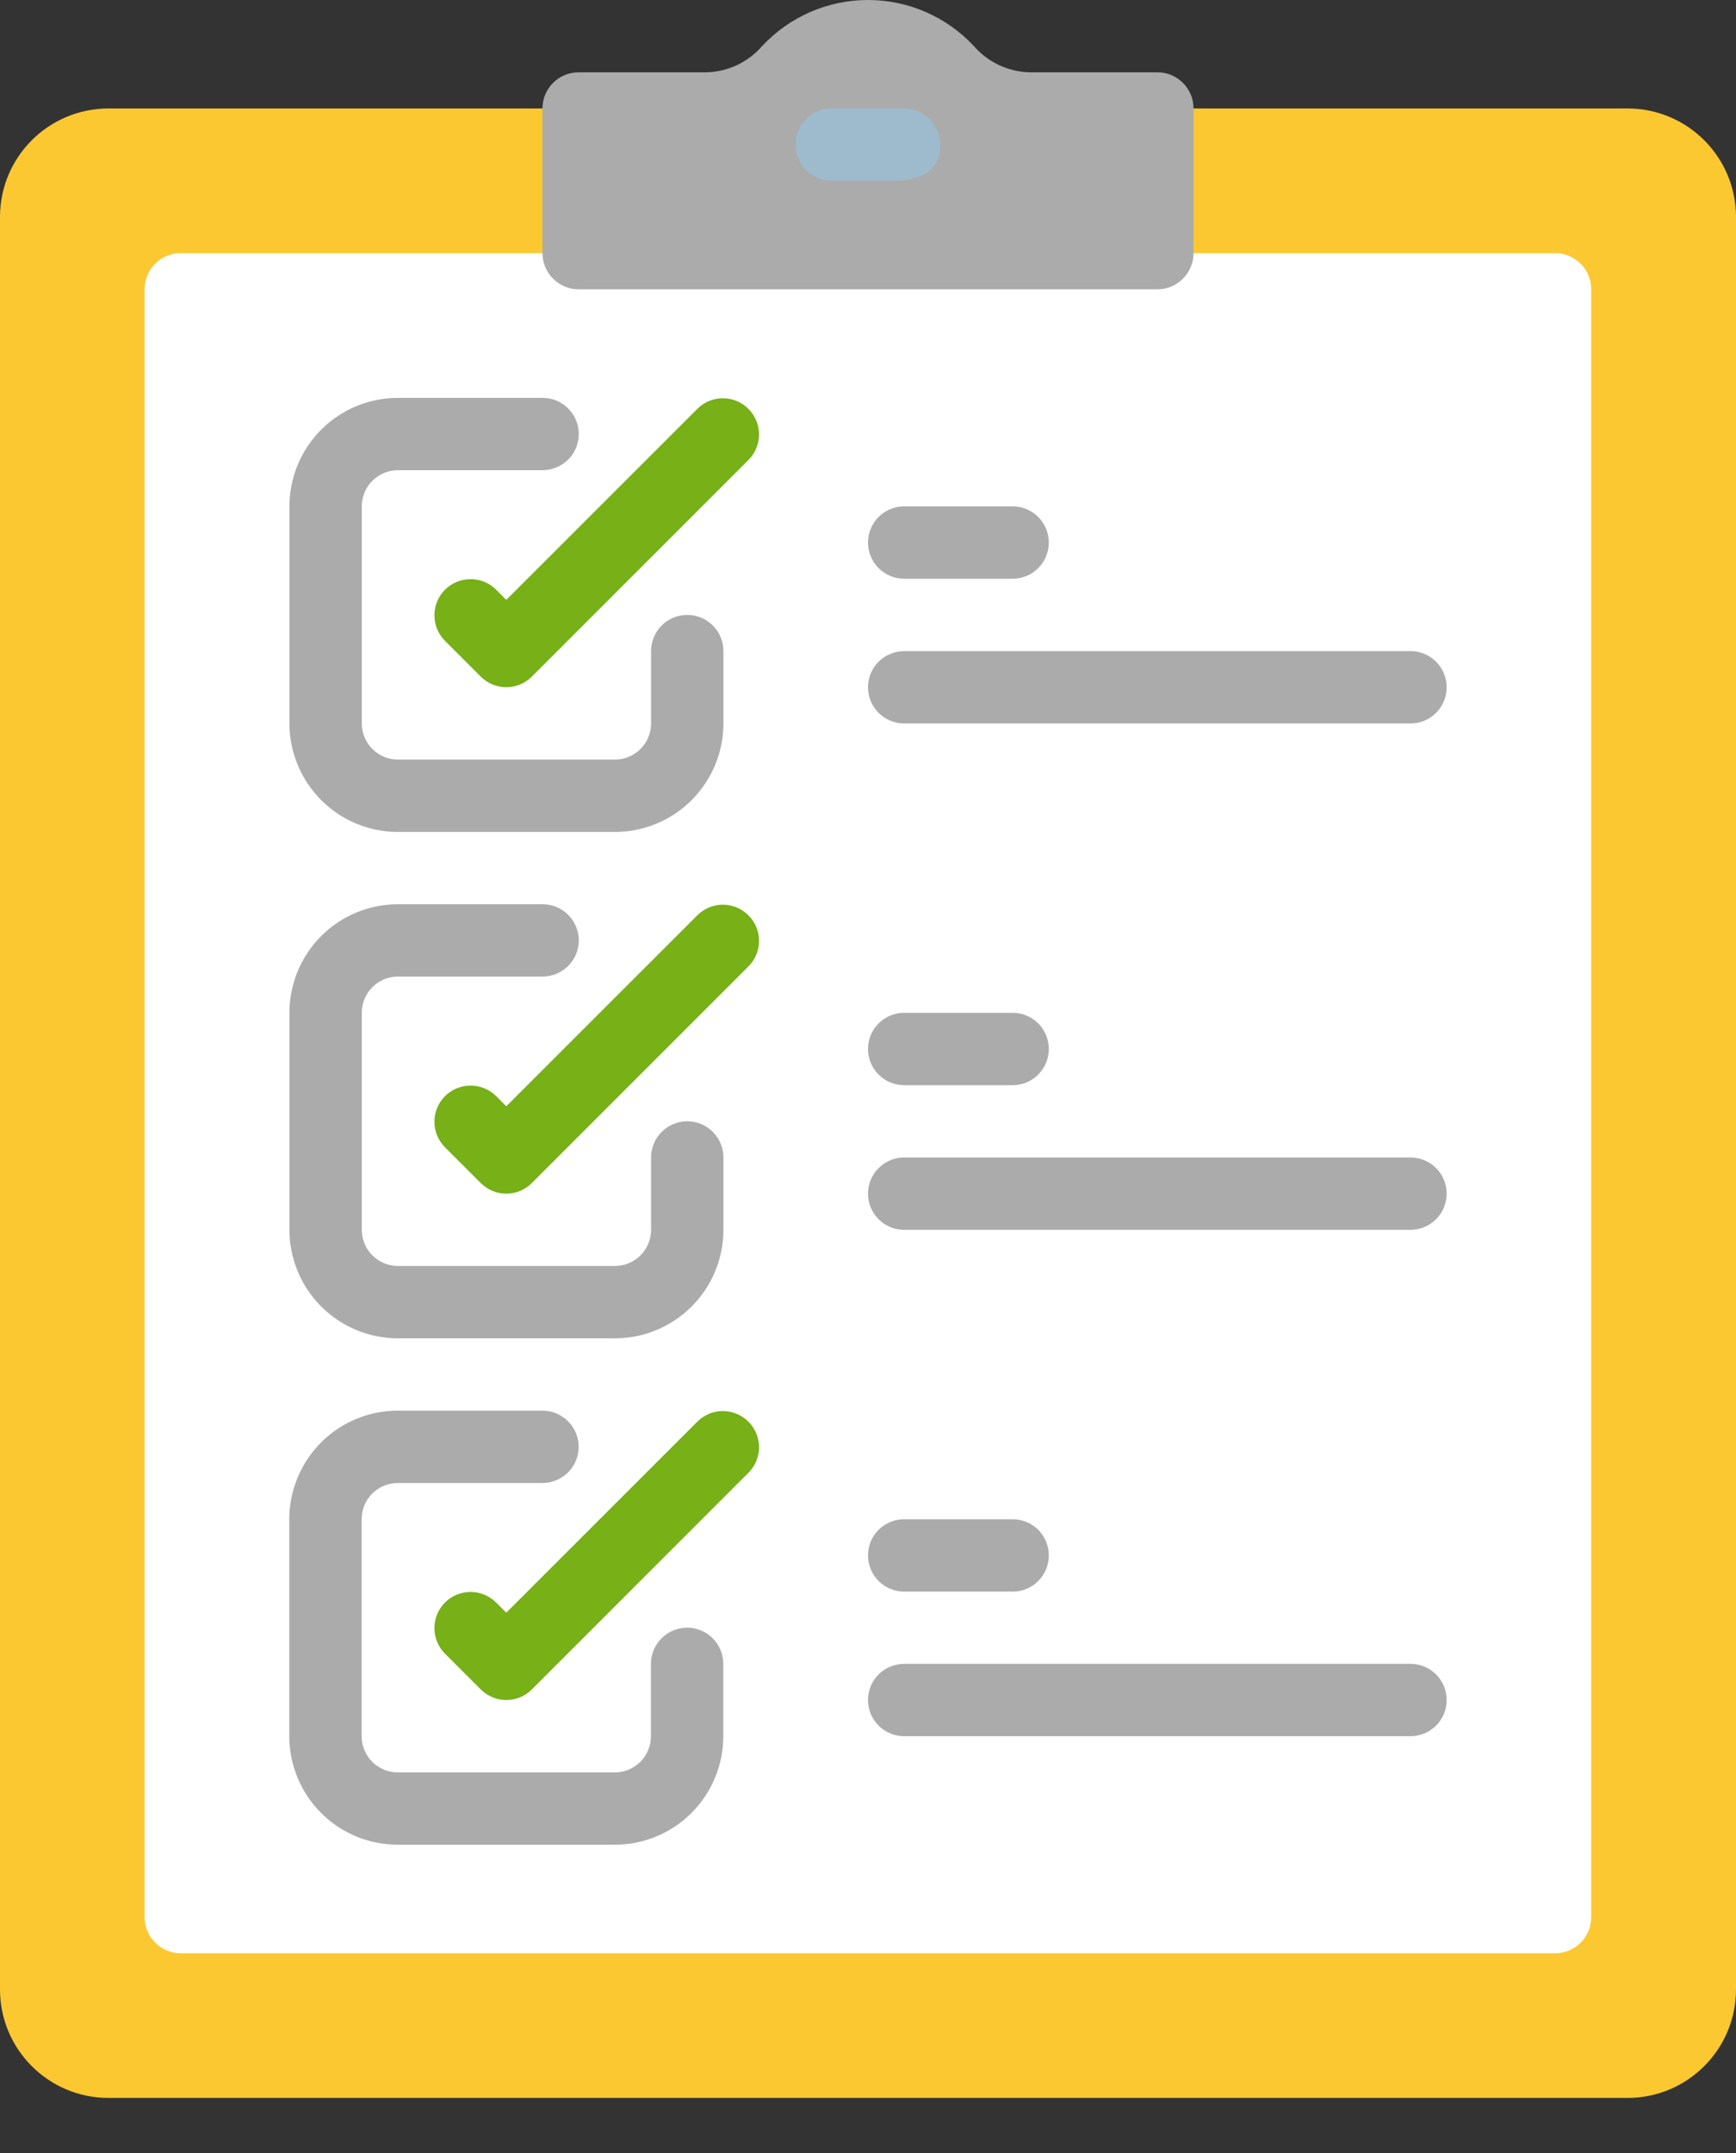 <svg width="25" height="31" viewBox="0 0 25 31" fill="none" xmlns="http://www.w3.org/2000/svg">
<rect x="0" y="0" width="25" height="31" fill="#333333" stroke="none"/>
<path d="M23.438 1.562H1.562C0.7 1.562 0 2.261 0 3.124V28.645C0 29.508 0.7 30.207 1.562 30.207H23.438C24.3 30.207 25 29.508 25 28.645V3.124C25 2.261 24.3 1.562 23.438 1.562Z" fill="#FCC831"/>
<path d="M22.395 3.645H2.603C2.315 3.645 2.082 3.878 2.082 4.165V27.603C2.082 27.89 2.315 28.124 2.603 28.124H22.395C22.682 28.124 22.915 27.89 22.915 27.603V4.165C22.915 3.878 22.682 3.645 22.395 3.645Z" fill="white"/>
<path d="M17.188 1.561V3.645C17.188 3.783 17.133 3.915 17.035 4.013C16.937 4.111 16.805 4.166 16.667 4.166H8.333C8.195 4.166 8.063 4.111 7.965 4.013C7.867 3.915 7.812 3.783 7.812 3.645V1.561C7.812 1.423 7.867 1.291 7.965 1.193C8.063 1.095 8.195 1.041 8.333 1.041H10.174C10.326 1.037 10.476 1.002 10.614 0.937C10.751 0.872 10.874 0.78 10.974 0.665C11.169 0.455 11.405 0.288 11.668 0.173C11.93 0.059 12.214 0 12.5 0C12.786 0 13.07 0.059 13.332 0.173C13.595 0.288 13.831 0.455 14.026 0.665C14.126 0.78 14.249 0.872 14.386 0.937C14.524 1.002 14.674 1.037 14.826 1.041H16.667C16.805 1.041 16.937 1.095 17.035 1.193C17.133 1.291 17.188 1.423 17.188 1.561Z" fill="#ABABAB"/>
<path d="M7.291 9.895C7.153 9.895 7.021 9.84 6.923 9.742L6.402 9.221C6.307 9.123 6.255 8.991 6.256 8.855C6.257 8.718 6.312 8.588 6.408 8.491C6.505 8.395 6.636 8.34 6.772 8.339C6.909 8.337 7.04 8.39 7.139 8.485L7.291 8.637L10.048 5.881C10.146 5.786 10.278 5.733 10.414 5.734C10.551 5.736 10.681 5.79 10.778 5.887C10.875 5.983 10.929 6.114 10.931 6.251C10.932 6.387 10.879 6.519 10.784 6.617L7.659 9.742C7.562 9.84 7.429 9.895 7.291 9.895Z" fill="#77B017"/>
<path d="M8.855 11.979H5.73C5.316 11.979 4.919 11.814 4.626 11.521C4.333 11.228 4.168 10.83 4.168 10.416V7.291C4.168 6.877 4.333 6.479 4.626 6.186C4.919 5.893 5.316 5.729 5.73 5.729H7.814C7.952 5.729 8.084 5.783 8.182 5.881C8.28 5.979 8.335 6.111 8.335 6.249C8.335 6.387 8.28 6.52 8.182 6.618C8.084 6.715 7.952 6.77 7.814 6.77H5.73C5.592 6.77 5.46 6.825 5.362 6.923C5.265 7.02 5.21 7.153 5.21 7.291V10.416C5.21 10.554 5.265 10.687 5.362 10.784C5.46 10.882 5.592 10.937 5.73 10.937H8.855C8.994 10.937 9.126 10.882 9.224 10.784C9.321 10.687 9.376 10.554 9.376 10.416V9.374C9.376 9.236 9.431 9.104 9.529 9.006C9.627 8.908 9.759 8.854 9.897 8.854C10.035 8.854 10.168 8.908 10.265 9.006C10.363 9.104 10.418 9.236 10.418 9.374V10.416C10.418 10.83 10.253 11.228 9.96 11.521C9.667 11.814 9.27 11.979 8.855 11.979Z" fill="#ABABAB"/>
<path d="M7.291 17.187C7.153 17.187 7.021 17.132 6.923 17.034L6.402 16.513C6.307 16.415 6.255 16.283 6.256 16.147C6.257 16.01 6.312 15.88 6.408 15.783C6.505 15.687 6.636 15.632 6.772 15.631C6.909 15.629 7.04 15.682 7.139 15.777L7.291 15.929L10.048 13.173C10.146 13.078 10.278 13.025 10.414 13.026C10.551 13.028 10.681 13.082 10.778 13.179C10.875 13.275 10.929 13.406 10.931 13.543C10.932 13.679 10.879 13.811 10.784 13.909L7.659 17.034C7.562 17.132 7.429 17.187 7.291 17.187Z" fill="#77B017"/>
<path d="M8.855 19.27H5.73C5.316 19.27 4.919 19.105 4.626 18.812C4.333 18.519 4.168 18.121 4.168 17.707V14.582C4.168 14.168 4.333 13.77 4.626 13.477C4.919 13.184 5.316 13.02 5.73 13.02H7.814C7.952 13.02 8.084 13.074 8.182 13.172C8.28 13.27 8.335 13.402 8.335 13.54C8.335 13.678 8.28 13.811 8.182 13.909C8.084 14.006 7.952 14.061 7.814 14.061H5.73C5.592 14.061 5.46 14.116 5.362 14.214C5.265 14.311 5.21 14.444 5.21 14.582V17.707C5.21 17.845 5.265 17.978 5.362 18.075C5.46 18.173 5.592 18.228 5.73 18.228H8.855C8.994 18.228 9.126 18.173 9.224 18.075C9.321 17.978 9.376 17.845 9.376 17.707V16.665C9.376 16.527 9.431 16.395 9.529 16.297C9.627 16.199 9.759 16.145 9.897 16.145C10.035 16.145 10.168 16.199 10.265 16.297C10.363 16.395 10.418 16.527 10.418 16.665V17.707C10.418 18.121 10.253 18.519 9.96 18.812C9.667 19.105 9.27 19.27 8.855 19.27Z" fill="#ABABAB"/>
<path d="M7.291 24.478C7.153 24.478 7.021 24.423 6.923 24.325L6.402 23.804C6.307 23.706 6.255 23.574 6.256 23.438C6.257 23.301 6.312 23.171 6.408 23.074C6.505 22.977 6.636 22.923 6.772 22.922C6.909 22.92 7.04 22.973 7.139 23.068L7.291 23.22L10.048 20.464C10.146 20.369 10.278 20.316 10.414 20.317C10.551 20.319 10.681 20.373 10.778 20.47C10.875 20.567 10.929 20.697 10.931 20.834C10.932 20.97 10.879 21.102 10.784 21.2L7.659 24.325C7.562 24.423 7.429 24.478 7.291 24.478Z" fill="#77B017"/>
<path d="M8.854 26.561H5.729C5.314 26.561 4.917 26.397 4.624 26.104C4.331 25.811 4.166 25.413 4.166 24.999V21.874C4.166 21.46 4.331 21.062 4.624 20.769C4.917 20.476 5.314 20.311 5.729 20.311H7.812C7.95 20.311 8.082 20.366 8.18 20.464C8.278 20.562 8.333 20.694 8.333 20.832C8.333 20.971 8.278 21.103 8.18 21.201C8.082 21.298 7.95 21.353 7.812 21.353H5.729C5.59 21.353 5.458 21.408 5.36 21.506C5.263 21.603 5.208 21.736 5.208 21.874V24.999C5.208 25.137 5.263 25.27 5.36 25.367C5.458 25.465 5.59 25.52 5.729 25.52H8.854C8.992 25.52 9.124 25.465 9.222 25.367C9.319 25.27 9.374 25.137 9.374 24.999V23.957C9.374 23.819 9.429 23.687 9.527 23.589C9.625 23.491 9.757 23.436 9.895 23.436C10.033 23.436 10.166 23.491 10.264 23.589C10.361 23.687 10.416 23.819 10.416 23.957V24.999C10.416 25.413 10.251 25.811 9.958 26.104C9.665 26.397 9.268 26.561 8.854 26.561Z" fill="#ABABAB"/>
<path d="M14.583 8.333H13.021C12.883 8.333 12.75 8.278 12.652 8.18C12.555 8.082 12.5 7.95 12.5 7.812C12.5 7.674 12.555 7.541 12.652 7.444C12.75 7.346 12.883 7.291 13.021 7.291H14.583C14.722 7.291 14.854 7.346 14.952 7.444C15.049 7.541 15.104 7.674 15.104 7.812C15.104 7.95 15.049 8.082 14.952 8.18C14.854 8.278 14.722 8.333 14.583 8.333Z" fill="#ABABAB"/>
<path d="M20.312 10.417H13.021C12.883 10.417 12.75 10.362 12.652 10.264C12.555 10.166 12.5 10.034 12.5 9.896C12.5 9.758 12.555 9.625 12.652 9.528C12.75 9.43 12.883 9.375 13.021 9.375H20.312C20.451 9.375 20.583 9.43 20.681 9.528C20.779 9.625 20.833 9.758 20.833 9.896C20.833 10.034 20.779 10.166 20.681 10.264C20.583 10.362 20.451 10.417 20.312 10.417Z" fill="#ABABAB"/>
<path d="M14.583 15.625H13.021C12.883 15.625 12.75 15.57 12.652 15.472C12.555 15.374 12.5 15.242 12.5 15.104C12.5 14.966 12.555 14.833 12.652 14.736C12.75 14.638 12.883 14.583 13.021 14.583H14.583C14.722 14.583 14.854 14.638 14.952 14.736C15.049 14.833 15.104 14.966 15.104 15.104C15.104 15.242 15.049 15.374 14.952 15.472C14.854 15.57 14.722 15.625 14.583 15.625Z" fill="#ABABAB"/>
<path d="M20.312 17.708H13.021C12.883 17.708 12.75 17.653 12.652 17.555C12.555 17.457 12.5 17.325 12.5 17.187C12.5 17.049 12.555 16.916 12.652 16.819C12.75 16.721 12.883 16.666 13.021 16.666H20.312C20.451 16.666 20.583 16.721 20.681 16.819C20.779 16.916 20.833 17.049 20.833 17.187C20.833 17.325 20.779 17.457 20.681 17.555C20.583 17.653 20.451 17.708 20.312 17.708Z" fill="#ABABAB"/>
<path d="M14.583 22.917H13.021C12.883 22.917 12.75 22.862 12.652 22.764C12.555 22.666 12.5 22.534 12.5 22.396C12.5 22.258 12.555 22.125 12.652 22.027C12.75 21.93 12.883 21.875 13.021 21.875H14.583C14.722 21.875 14.854 21.93 14.952 22.027C15.049 22.125 15.104 22.258 15.104 22.396C15.104 22.534 15.049 22.666 14.952 22.764C14.854 22.862 14.722 22.917 14.583 22.917Z" fill="#ABABAB"/>
<path d="M20.312 24.999H13.021C12.883 24.999 12.75 24.944 12.652 24.846C12.555 24.748 12.5 24.616 12.5 24.478C12.5 24.34 12.555 24.207 12.652 24.11C12.75 24.012 12.883 23.957 13.021 23.957H20.312C20.451 23.957 20.583 24.012 20.681 24.11C20.779 24.207 20.833 24.34 20.833 24.478C20.833 24.616 20.779 24.748 20.681 24.846C20.583 24.944 20.451 24.999 20.312 24.999Z" fill="#ABABAB"/>
<path d="M12.857 2.603H11.978C11.84 2.603 11.707 2.548 11.61 2.451C11.512 2.353 11.457 2.22 11.457 2.082C11.457 1.944 11.512 1.812 11.61 1.714C11.707 1.616 11.84 1.562 11.978 1.562C11.978 1.562 12.937 1.562 13.01 1.562C13.149 1.561 13.283 1.616 13.382 1.713C13.481 1.811 13.538 1.943 13.54 2.082C13.54 2.428 13.311 2.603 12.857 2.603Z" fill="#9EBBCE"/>
</svg>
